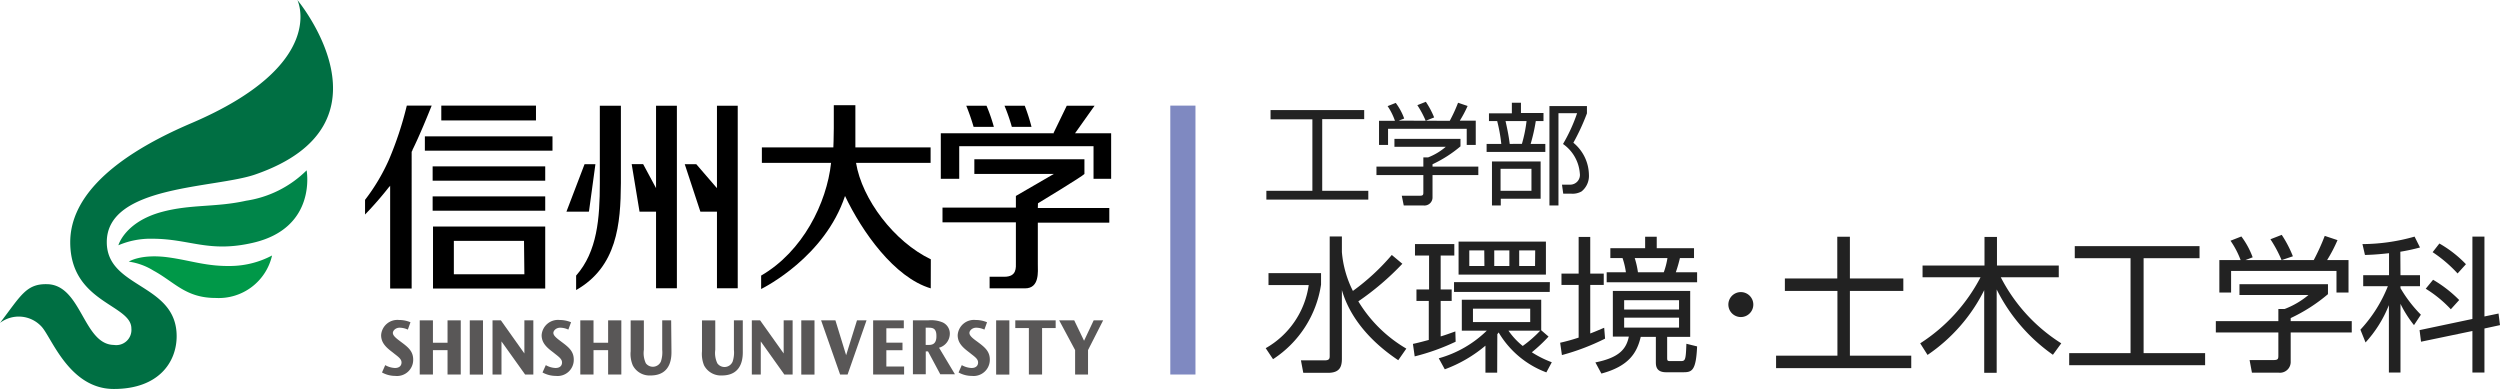 <svg xmlns="http://www.w3.org/2000/svg" viewBox="0 0 340.64 53"><defs><style>.cls-1{fill:#7f89c1;}.cls-2{fill:#595757;}.cls-3{fill:#006f43;}.cls-4{fill:#008549;}.cls-5{fill:#009848;}.cls-6{fill:#222;}</style></defs><title>logo.svg</title><g id="Layer_2" data-name="Layer 2"><g id="レイヤー_1" data-name="レイヤー 1"><rect class="cls-1" x="159.46" y="14.39" width="3.43" height="36.64"/><path class="cls-2" d="M54.71,46.64l-.37-.28c-.58-.44-.81-.72-.81-1s.34-.71.93-.71a2.77,2.77,0,0,1,1.11.26l.36-1a4,4,0,0,0-1.56-.31,2.22,2.22,0,0,0-2.44,2.07c0,1,.62,1.63,1.53,2.31l.35.28c.59.45.9.72.9,1.13s-.27.75-.9.75a2.9,2.9,0,0,1-1.32-.39l-.44,1a3.72,3.72,0,0,0,1.82.47A2.2,2.2,0,0,0,56.3,49C56.3,47.88,55.63,47.32,54.71,46.64Z"/><polygon class="cls-2" points="60.98 46.7 58.99 46.7 58.99 43.65 57.19 43.65 57.19 51.03 58.99 51.03 58.99 47.71 60.98 47.71 60.98 51.03 62.78 51.03 62.78 43.65 60.98 43.65 60.98 46.7"/><rect class="cls-2" x="64.01" y="43.65" width="1.8" height="7.39"/><polygon class="cls-2" points="71.45 48.16 68.25 43.65 67.11 43.65 67.11 51.03 68.33 51.03 68.33 46.52 71.55 51.03 72.67 51.03 72.67 43.65 71.45 43.65 71.45 48.16"/><path class="cls-2" d="M76.59,46.64l-.37-.28c-.58-.44-.82-.72-.82-1s.34-.71.94-.71a2.72,2.72,0,0,1,1.1.26l.37-1a4.07,4.07,0,0,0-1.56-.31,2.23,2.23,0,0,0-2.45,2.07c0,1,.62,1.63,1.54,2.31l.35.28c.58.45.89.72.89,1.13s-.26.75-.89.75a2.86,2.86,0,0,1-1.32-.39l-.45,1a3.77,3.77,0,0,0,1.83.47A2.2,2.2,0,0,0,78.18,49C78.18,47.88,77.5,47.32,76.59,46.64Z"/><polygon class="cls-2" points="82.86 46.7 80.87 46.7 80.87 43.65 79.07 43.65 79.07 51.03 80.87 51.03 80.87 47.71 82.86 47.71 82.86 51.03 84.66 51.03 84.66 43.65 82.86 43.65 82.86 46.7"/><path class="cls-2" d="M91.45,43.65H90.23v4a3.94,3.94,0,0,1-.18,1.61A1.2,1.2,0,0,1,88,49.5a3.28,3.28,0,0,1-.27-1.84v-4h-1.8v4.19a4,4,0,0,0,.29,1.93,2.57,2.57,0,0,0,2.42,1.38c3,0,2.85-2.82,2.85-3.38Z"/><path class="cls-2" d="M101.21,43.65H100v4a4,4,0,0,1-.17,1.61,1.2,1.2,0,0,1-2.09.24,3.26,3.26,0,0,1-.28-1.84v-4H95.65v4.19a4.16,4.16,0,0,0,.28,1.93,2.59,2.59,0,0,0,2.43,1.38c3,0,2.85-2.82,2.85-3.38Z"/><polygon class="cls-2" points="106.78 48.16 103.57 43.65 102.44 43.65 102.44 51.03 103.66 51.03 103.66 46.52 106.87 51.03 108 51.03 108 43.65 106.78 43.65 106.78 48.16"/><rect class="cls-2" x="109.18" y="43.65" width="1.8" height="7.39"/><polygon class="cls-2" points="115.29 48.4 113.83 43.65 111.88 43.65 114.47 51.03 115.49 51.03 118.07 43.65 116.77 43.65 115.29 48.4"/><polygon class="cls-2" points="120.77 47.72 122.97 47.72 122.97 46.69 120.77 46.69 120.77 44.73 123.15 44.73 123.15 43.65 118.97 43.65 118.97 51.03 123.19 51.03 123.19 49.94 120.77 49.94 120.77 47.72"/><path class="cls-2" d="M129.42,45.45a1.67,1.67,0,0,0-1-1.53,4.1,4.1,0,0,0-1.95-.27h-2.08V51h1.75V47.88h.31L128.12,51h2l-2.17-3.62A2,2,0,0,0,129.42,45.45Zm-3,1.55h-.29V44.65h.32c.53,0,1.14,0,1.14,1.09C127.63,47,126.88,47,126.46,47Z"/><path class="cls-2" d="M133.28,46.64l-.38-.28c-.59-.44-.81-.72-.81-1s.34-.71.94-.71a2.8,2.8,0,0,1,1.1.26l.36-1a4,4,0,0,0-1.56-.31,2.22,2.22,0,0,0-2.44,2.07c0,1,.62,1.63,1.53,2.31l.35.28c.59.45.9.72.9,1.13s-.27.75-.89.75a2.9,2.9,0,0,1-1.33-.39l-.44,1a3.72,3.72,0,0,0,1.82.47A2.21,2.21,0,0,0,134.87,49C134.87,47.88,134.19,47.32,133.28,46.64Z"/><rect class="cls-2" x="135.73" y="43.65" width="1.8" height="7.39"/><polygon class="cls-2" points="138.34 44.7 140.19 44.7 140.19 51.03 141.99 51.03 141.99 44.7 143.84 44.7 143.84 43.65 138.34 43.65 138.34 44.7"/><polygon class="cls-2" points="147.71 46.43 146.37 43.65 144.32 43.65 146.49 47.7 146.49 51.03 148.25 51.03 148.25 47.7 150.31 43.65 149.02 43.65 147.71 46.43"/><path d="M59,30.87v8.44H74.29V30.87Zm12.45,6.5H61.84V32.82H71.4Z"/><polygon points="97.69 39.28 100.52 39.28 100.52 14.41 97.69 14.41 97.69 25.64 94.87 22.37 93.3 22.37 95.43 28.84 97.69 28.84 97.69 39.28"/><rect x="57.89" y="18.58" width="17.39" height="1.95"/><rect x="60.13" y="14.39" width="12.9" height="2.02"/><rect x="58.95" y="22.67" width="15.34" height="1.95"/><rect x="58.95" y="26.76" width="15.34" height="1.95"/><polygon points="89.39 25.63 87.63 22.36 86.07 22.36 87.14 28.84 89.39 28.84 89.39 39.28 92.23 39.28 92.23 14.41 89.39 14.41 89.39 25.63"/><path d="M78.5,39.52c5.58-3.17,6.07-9,6.1-14.58V14.41H81.73V24.94c0,4.78-.34,9.34-3.23,12.61Z"/><path d="M80.25,28.82l.88-6.45H79.65l-2.47,6.47v0h3Z"/><path d="M141.43,27.7s6.13-3.71,6.33-4l0-2h-15l0,2h10.83l-5.17,3v1.59h-10v2h10v5.42c0,.75.16,2-1.58,2h-2v1.58h4.83c2,0,1.74-2.31,1.74-3.28V30.34h9.74v-2h-9.74Z"/><path d="M140.55,17.29a25.65,25.65,0,0,0-.92-2.88h-2.76a25.39,25.39,0,0,1,1,2.88Z"/><path d="M135.42,17.29a23,23,0,0,0-1-2.88h-2.76a28.5,28.5,0,0,1,1,2.88Z"/><path d="M146.48,18.16l2.66-3.75h-3.79l-1.85,3.82h0l0-.07H128.19v6.2h2.51V19.92H149v4.44h2.4v-6.2Z"/><path d="M126.83,35.33c-5-2.39-9.38-8.19-10.19-13.14H126.8V20.08H116.55c0-.13,0-5.75,0-5.75h-2.94v3.15c0,1.21-.06,2.6-.06,2.6h-9.74v2.11h9.43c-.59,5.49-3.86,12.08-9.53,15.36v1.83c.51-.26,8.68-4.4,11.43-12.68,2.32,4.87,6.71,11.11,11.68,12.59Z"/><path d="M53.18,39.31h2.91V20.68c.12-.2.14-.27.09-.21,1-2,2.23-5.06,2.64-6.08H55.43A46.83,46.83,0,0,1,53,21.75a26.75,26.75,0,0,1-3.26,5.48v2a47.63,47.63,0,0,0,3.29-3.78s.05,0,.13-.15v14"/><path class="cls-3" d="M26.08,16.78C13.85,22,9.57,27.73,9.57,33c0,8.26,8.33,8.46,8.33,11.75A2.07,2.07,0,0,1,15.52,47c-4.21-.06-4.4-8.28-9.18-8.28C3.55,38.68,2.81,40.33,0,44a4.21,4.21,0,0,1,5.62.46C7,45.86,9.38,53,15.51,53s8.56-3.68,8.56-7.19c0-7.22-9.52-6.48-9.52-12.82,0-7.78,14.75-7.31,20.24-9.22C54.61,16.9,40.52,0,40.52,0S44.8,8.78,26.08,16.78Z"/><path class="cls-4" d="M20.77,32.53a11.1,11.1,0,0,0-4.64.89S17,30.26,22,28.89c4-1.09,7.37-.61,11.53-1.54a14.85,14.85,0,0,0,8.25-4.14s1.46,7.84-7.31,9.87C28.44,34.48,25.85,32.53,20.77,32.53Z"/><path class="cls-5" d="M20.89,36.86a8.63,8.63,0,0,0-3.34-1.21s1.64-1.1,5.41-.58c3.05.42,5.18,1.25,8.59,1.17a12.31,12.31,0,0,0,5.52-1.43A7.45,7.45,0,0,1,29.4,40.6C25.29,40.6,23.81,38.44,20.89,36.86Z"/><path class="cls-6" d="M185.88,15v1.23h-5.72V26h6.28V27.2H172.55V26h6.27V16.26h-5.7V15Z"/><path class="cls-6" d="M199,19.94a17.09,17.09,0,0,1-3.81,2.44v.32h6.24v1.15h-6.24v3A1.1,1.1,0,0,1,194,28h-2.73L191,26.67l2.44,0c.47,0,.5-.12.5-.47V23.85h-6.39V22.7h6.39V21.45h.64A8.4,8.4,0,0,0,197,20h-7V18.92h9Zm-1.46-3.48A20.92,20.92,0,0,0,198.67,14l1.3.44a15.73,15.73,0,0,1-1.06,2h2.17v3.31h-1.23v-2.2H189.13v2.2H187.9V16.46h2.17a8.51,8.51,0,0,0-1-2l1.11-.44a8.27,8.27,0,0,1,1.15,2.13l-.75.29Zm-3.28,0a13,13,0,0,0-1.14-2.13l1.16-.46A11.63,11.63,0,0,1,195.41,16Z"/><path class="cls-6" d="M206,15.44V14h1.24v1.4h3.07V16.5h-1.05a24.26,24.26,0,0,1-.7,3.11h2V20.7h-8V19.61h2A21.36,21.36,0,0,0,204,16.5h-1.12V15.44Zm3.92,11.64h-5.43V28h-1.2v-6h6.63ZM208.67,23h-4.21v3h4.21Zm-1.3-3.4A18.42,18.42,0,0,0,208,16.5h-2.86c.21.95.42,1.91.57,3.11ZM211.12,28V14.45h5.11v1a29.92,29.92,0,0,1-1.85,4,5.76,5.76,0,0,1,2.12,4.36,2.71,2.71,0,0,1-1,2.27,2.47,2.47,0,0,1-1.4.31H213l-.17-1.23,1.07,0a1.33,1.33,0,0,0,1.36-1.54,5.38,5.38,0,0,0-2.29-4,22.47,22.47,0,0,0,1.92-4.2h-2.54V28Z"/><path class="cls-6" d="M180,37.22v1.56a14.72,14.72,0,0,1-6.54,10.16l-1-1.5a11.76,11.76,0,0,0,5.86-8.6h-5.48V37.22Zm10.52,11.86c-1.82-1.22-6.2-4.42-7.68-9.56v9.36c0,1.1-.3,1.92-1.9,1.92h-3.36l-.32-1.7h3.24c.66,0,.68-.28.68-.62V32.22h1.66v2.12a14.36,14.36,0,0,0,1.5,5.3,30.05,30.05,0,0,0,5.3-4.9l1.44,1.2a37,37,0,0,1-6,5.12,18.62,18.62,0,0,0,6.54,6.44Z"/><path class="cls-6" d="M198.34,46.56a29.85,29.85,0,0,1-5.58,2l-.24-1.7c.46-.1.9-.2,2.16-.54V41H193V39.44h1.72V34.82h-1.92V33.26h5.36v1.56h-1.86v4.62h1.5V41h-1.5v4.84c.68-.2,1.32-.44,2-.68ZM204,50.78h-1.6V47.1a18.49,18.49,0,0,1-5.54,3.22l-.82-1.5a15.22,15.22,0,0,0,6.54-3.76h-3.4V40.84H210V45l1,.86A21.4,21.4,0,0,1,208.72,48a14.18,14.18,0,0,0,2.72,1.36l-.74,1.38a12.73,12.73,0,0,1-6.5-5.44l-.18.24Zm7.16-11H198.12V38.44h13.06Zm-.52-2.36h-11.9v-4.5h11.9Zm-8.4-3.3H200.2v2.12h2.06Zm6.26,7.94h-7.8v1.82h7.8Zm-2.84-7.94h-2.06v2.12h2.06Zm-.12,10.94a9.94,9.94,0,0,0,1.94,2.08,16.33,16.33,0,0,0,2.38-2.08Zm3.64-10.94H207v2.12h2.16Z"/><path class="cls-6" d="M218.7,46.14a30.84,30.84,0,0,1-5.88,2.24l-.24-1.68a25.84,25.84,0,0,0,2.52-.7V38.82h-2.34V37.28h2.34v-5h1.58v5h1.84v1.54h-1.84v6.62c.94-.36,1.4-.58,1.9-.78Zm11.6-.24h-3.14v2.72c0,.5,0,.58.42.58h1.34c.7,0,.78,0,.86-2.36l1.46.36c-.14,3.28-.7,3.52-1.84,3.52H227c-1.38,0-1.38-.94-1.38-1.4V45.9h-2.06c-.52,2.2-1.64,4-5.36,5l-.82-1.52c3.32-.66,4.22-1.88,4.56-3.52h-2.18V39.64H230.3Zm-6.14-12.08V32.26h1.58v1.56h5.08v1.34H228.9a19.3,19.3,0,0,1-.56,1.94h2.9v1.36H218.92V37.1h2.62a10.45,10.45,0,0,0-.46-1.94h-1.66V33.82Zm4.62,7.08H221.3v1.28h7.48Zm0,2.38H221.3v1.36h7.48ZM226.7,37.1a10.22,10.22,0,0,0,.5-1.94h-4.46a11.73,11.73,0,0,1,.44,1.94Z"/><path class="cls-6" d="M238.9,41.5a1.7,1.7,0,1,1-1.7-1.7A1.7,1.7,0,0,1,238.9,41.5Z"/><path class="cls-6" d="M252.06,32.26v5.68h7.28v1.7h-7.28v8.82h8.36v1.7H242v-1.7h8.36V39.64H243.2v-1.7h7.14V32.26Z"/><path class="cls-6" d="M279.72,48.34a23.9,23.9,0,0,1-7.66-8.9V50.8h-1.7V39.54a23.13,23.13,0,0,1-7.72,8.82l-1-1.58a23.69,23.69,0,0,0,8.22-9h-7.9v-1.6h8.44v-3.9h1.7v3.9h8.42v1.6h-7.9a23.08,23.08,0,0,0,8.24,9Z"/><path class="cls-6" d="M299.7,33.54v1.64h-7.62V48.12h8.38v1.64H281.94V48.12h8.36V35.18h-7.6V33.54Z"/><path class="cls-6" d="M317.2,40.08a22.68,22.68,0,0,1-5.08,3.26v.42h8.32V45.3h-8.32v3.94a1.47,1.47,0,0,1-1.64,1.54h-3.64l-.32-1.72,3.26,0c.62,0,.66-.16.66-.62V45.3h-8.52V43.76h8.52V42.1h.86a11.45,11.45,0,0,0,3.24-1.9h-9.4V38.72H317.2Zm-1.94-4.64a29.29,29.29,0,0,0,1.5-3.3l1.74.58a20.59,20.59,0,0,1-1.42,2.72H320v4.42h-1.64V36.92H304v2.94H302.4V35.44h2.9a11.85,11.85,0,0,0-1.38-2.64l1.48-.58a11,11,0,0,1,1.54,2.84l-1,.38Zm-4.38,0a17.13,17.13,0,0,0-1.52-2.84L310.9,32a15.85,15.85,0,0,1,1.52,2.92Z"/><path class="cls-6" d="M327.08,37.5h2.66V39h-2.66v.26a18.08,18.08,0,0,0,2.78,3.62l-.94,1.42a15.73,15.73,0,0,1-1.84-2.9v9.36H325.5V41.58a16.6,16.6,0,0,1-3.18,5.08l-.7-1.74A18.91,18.91,0,0,0,325.36,39H322V37.5h3.52v-3c-1.82.2-2.64.22-3.28.24l-.34-1.48A26.41,26.41,0,0,0,329,32.24l.74,1.48a26.48,26.48,0,0,1-2.68.58Zm13.36,5.22.2,1.58-2.12.46v6h-1.64V45.1l-7,1.46-.2-1.58,7.2-1.52V32.24h1.64V43.12Zm-6.5-.58a16.58,16.58,0,0,0-3.42-2.8l1-1.22a17.1,17.1,0,0,1,3.56,2.76Zm.92-4.88a18.23,18.23,0,0,0-3.4-2.9l.92-1.18A15.83,15.83,0,0,1,336,36Z"/></g></g></svg>